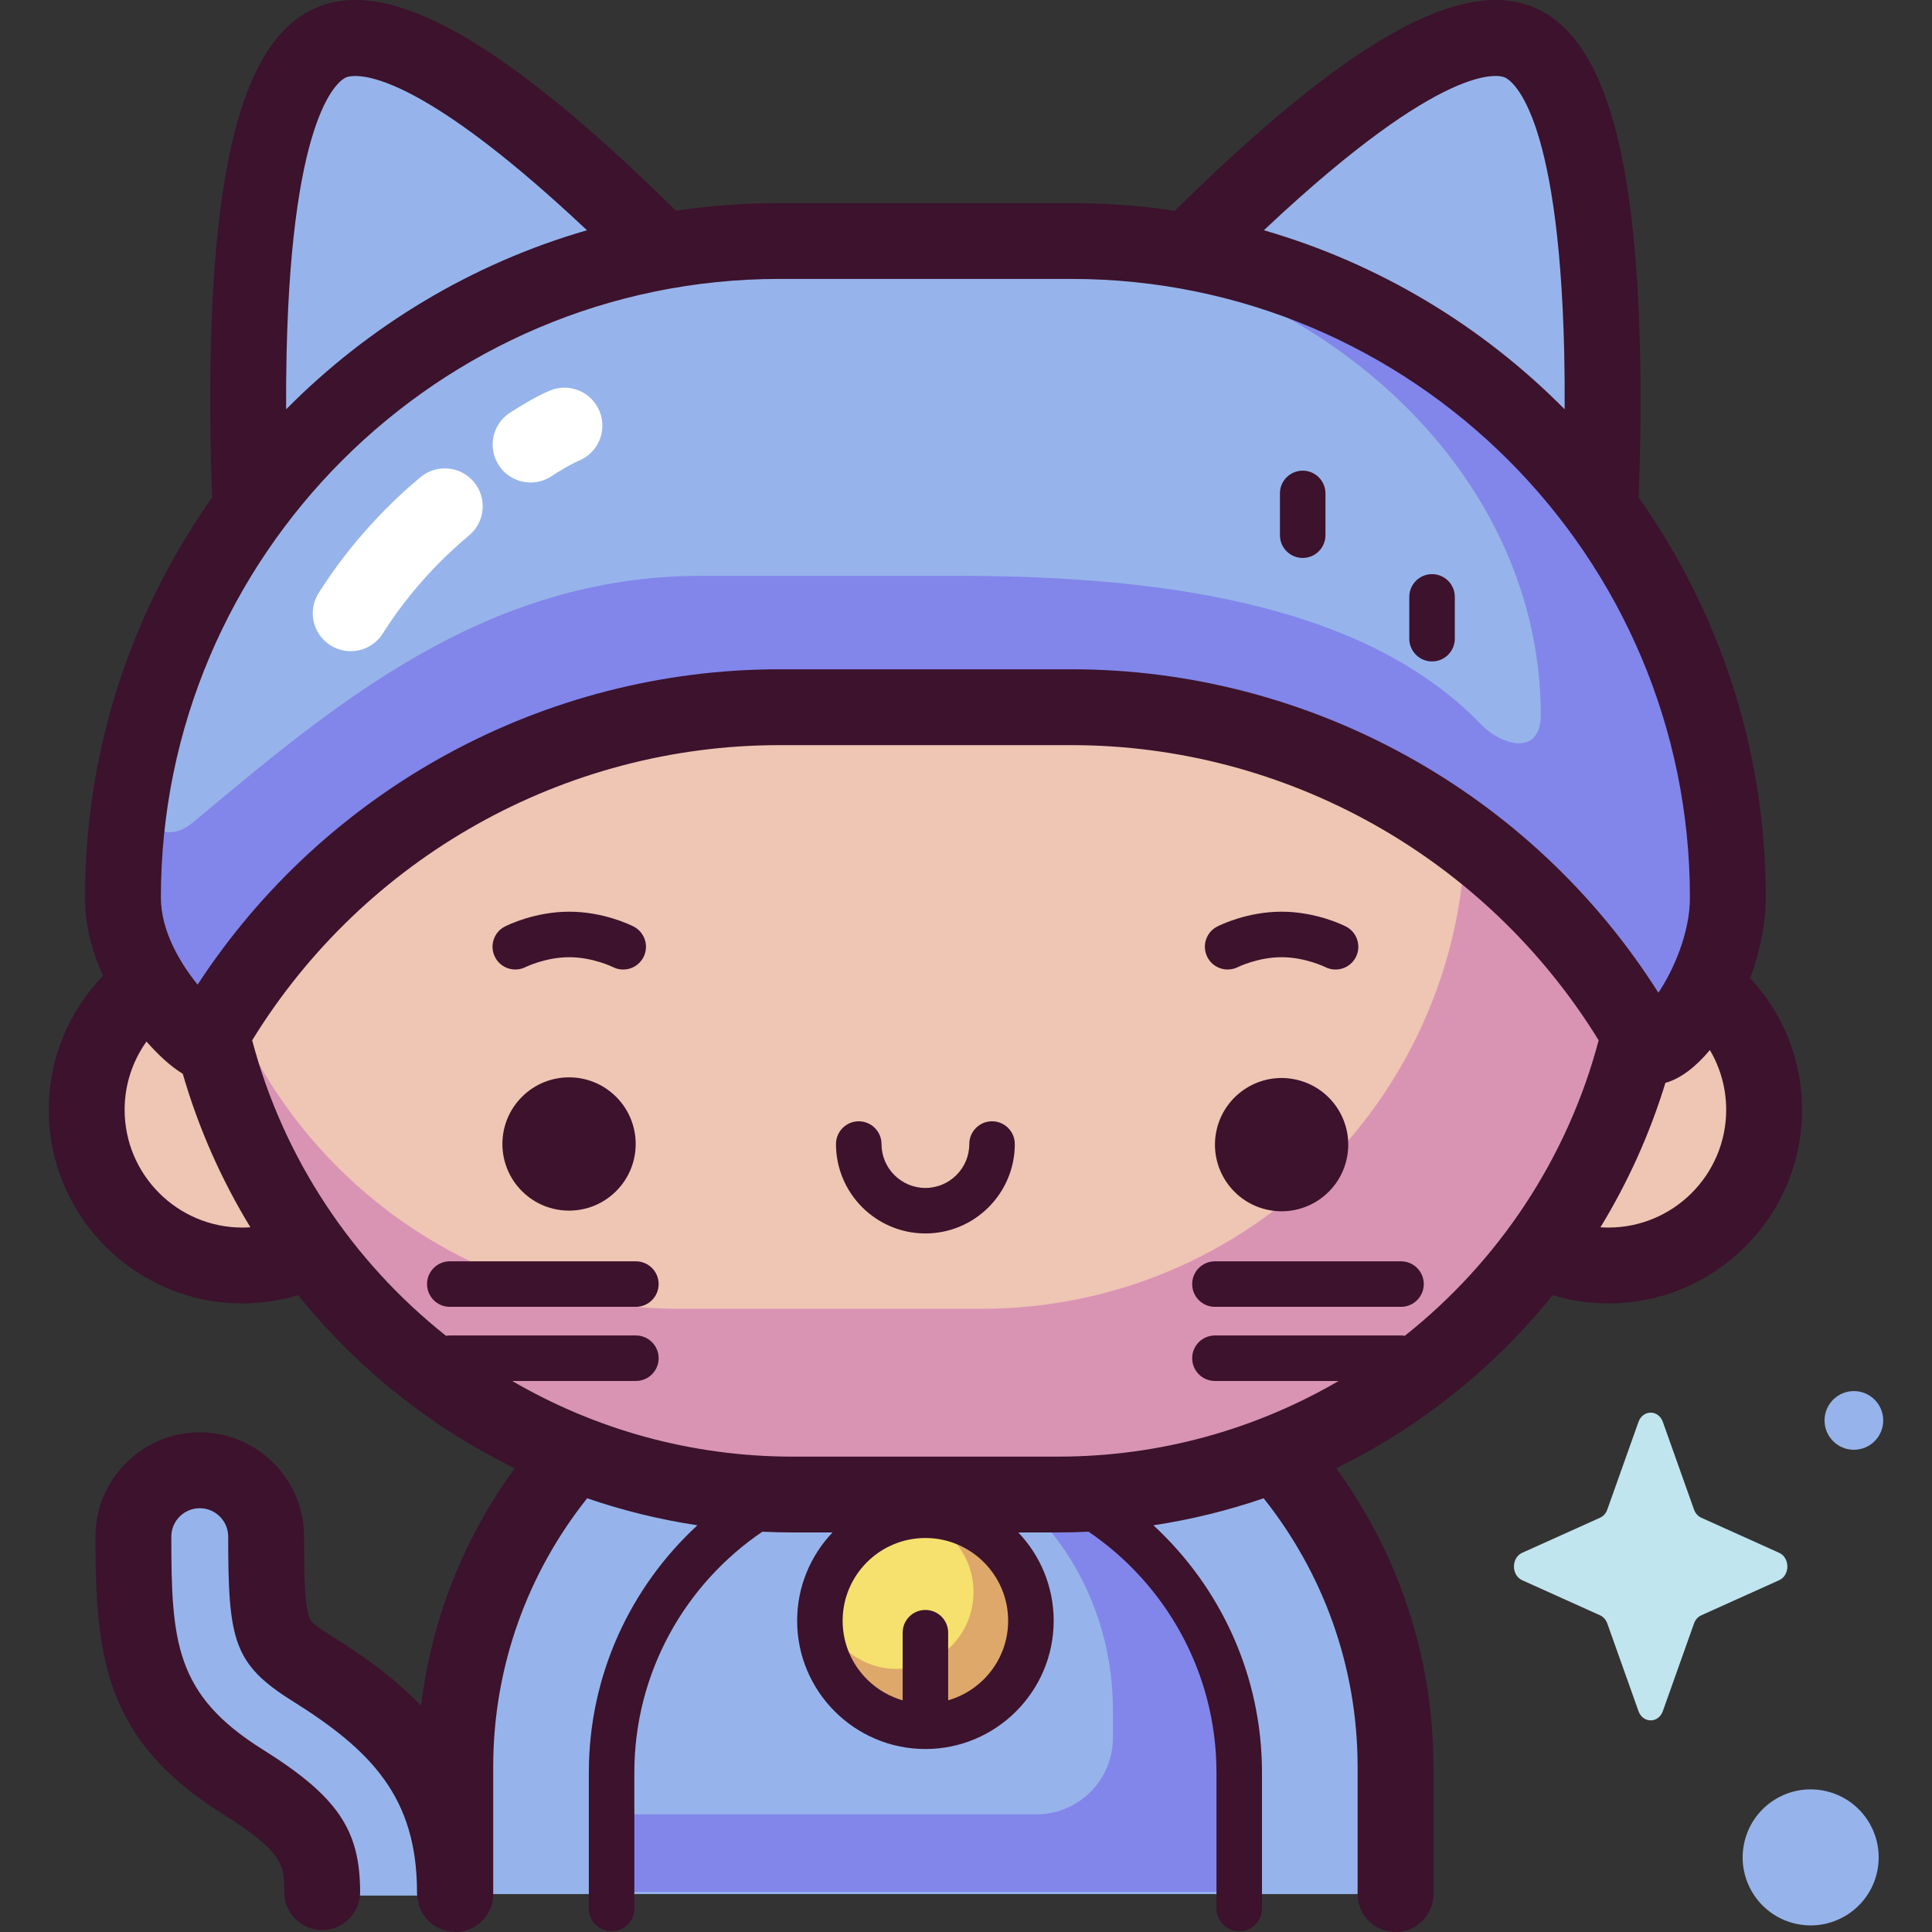 <svg id="Capa_1" enable-background="new 0 0 512 512" height="512" viewBox="0 0 512 512" width="512" xmlns="http://www.w3.org/2000/svg"><rect x="0" y="0" width="512" height="512" fill="#333333" stroke="none"/><g><g><path d="m86.293 502.344c0-11.856-3.2-18.069-21.18-29.328-27.462-17.197-28.856-35.855-28.856-64.874 0-9.713 7.874-17.587 17.587-17.587s17.587 7.874 17.587 17.587c0 26.443 1.222 28.094 12.349 35.062 22.621 14.165 37.687 29.643 37.687 59.14" fill="#96b4eb"/><path d="m369.829 501.95v-33.682c0-68.808-55.78-124.587-124.587-124.587-68.808 0-124.587 55.78-124.587 124.587v33.682z" fill="#96b4eb"/><path d="m253.968 386.829c24.055 10.819 40.975 36.497 40.975 66.462v7.21c0 11.223-9.098 20.322-20.322 20.322h-112.544v20.538h166.329v-31.824c0-42.984-32.61-78.345-74.438-82.708z" fill="#8286ea"/><path d="m437.743 254.482c.57-5.464.868-11.009.868-16.624v-.001c0-87.378-70.833-158.211-158.211-158.211h-70.317c-87.378 0-158.211 70.834-158.211 158.211v.001c0 5.615.297 11.16.868 16.624-17.191 4.979-29.764 20.828-29.764 39.624 0 22.787 18.472 41.259 41.259 41.259 6.493 0 12.633-1.504 18.098-4.176 28.783 39.33 75.279 64.881 127.75 64.881h70.317c52.471 0 98.968-25.551 127.75-64.881 5.465 2.672 11.605 4.176 18.098 4.176 22.787 0 41.259-18.472 41.259-41.259 0-18.795-12.573-34.644-29.764-39.624z" fill="#efc5b4"/><path d="m280.4 79.425h-20.288c70.838 0 128.264 57.425 128.264 128.263v10.893c0 70.838-57.425 128.264-128.264 128.264h-79.976c-67.79 0-123.289-52.592-127.941-119.199-.206 3.305-.323 6.634-.323 9.99v.001c0 87.378 70.833 158.211 158.211 158.211h70.317c87.378 0 158.211-70.834 158.211-158.211v-.001c0-87.377-70.834-158.211-158.211-158.211z" fill="#d994b3"/><path d="m424.081 134.784c1.769-42.051 1.34-113.988-21.433-123.545-19.134-8.029-58.643 26.047-87.847 55.364-10.027-1.797-20.351-2.736-30.894-2.736h-77.33c-10.543 0-20.867.939-30.894 2.736-29.204-29.317-68.713-63.393-87.847-55.364-22.773 9.557-23.202 81.494-21.433 123.545-21.251 28.851-33.817 64.493-33.817 103.074v.001c0 21.757 21.362 39.96 22.223 38.426 29.807-53.035 86.598-88.868 151.767-88.868h77.33c65.043 0 121.742 35.695 151.595 88.562 4.265 7.552 22.396-16.363 22.396-38.12v-.001c0-38.581-12.566-74.223-33.816-103.074z" fill="#96b4eb"/><ellipse cx="245.242" cy="429.518" fill="#f6e06e" rx="27.962" ry="27.962" transform="matrix(.889 -.457 .457 .889 -169.236 159.634)"/><path d="m245.242 401.556c-1.418 0-2.81.107-4.171.311 9.606 1.634 16.928 9.976 16.928 20.048 0 11.244-9.115 20.359-20.359 20.359-10.072 0-18.414-7.321-20.048-16.928-.204 1.361-.311 2.753-.311 4.171 0 15.444 12.519 27.962 27.962 27.962s27.962-12.519 27.962-27.962c-.001-15.442-12.52-27.961-27.963-27.961z" fill="#dda86a"/><path d="m440.67 376.826 8.255 23.212c.353.994 1.053 1.781 1.936 2.179l20.623 9.291c2.913 1.313 2.913 5.955 0 7.268l-20.623 9.292c-.883.398-1.583 1.185-1.936 2.179l-8.255 23.212c-1.166 3.279-5.291 3.279-6.457 0l-8.255-23.212c-.353-.994-1.053-1.781-1.936-2.179l-20.623-9.292c-2.914-1.313-2.914-5.955 0-7.268l20.623-9.291c.883-.398 1.583-1.186 1.936-2.179l8.255-23.212c1.167-3.279 5.291-3.279 6.457 0z" fill="#c1e5ef"/><ellipse cx="479.849" cy="491.987" fill="#96b4eb" rx="18.026" ry="18.026" transform="matrix(.23 -.973 .973 .23 -109.223 845.964)"/><circle cx="491.298" cy="376.429" fill="#96b4eb" r="7.776"/><path d="m282.885 61.889h-28.688c85.124 0 154.13 57.196 154.13 127.75-.186 11.115-10.75 7.624-15.749 2.417-29.395-30.619-80.763-39.453-138.381-39.453h-68.503c-57.73 0-98.297 35.134-134.444 65.251-8.32 6.932-14.205-.53-17.264-10.994-1.585 9.439-2.423 19.131-2.423 29.021 0 21.757 21.362 39.96 22.223 38.426 29.807-53.035 86.598-88.868 151.767-88.868h77.33c65.043 0 121.742 35.695 151.595 88.562 4.265 7.552 22.396-16.363 22.396-38.12.002-96.095-77.897-173.992-173.989-173.992z" fill="#8286ea"/></g><g><g fill="#3c122c"><path d="m463.806 259.202c2.572-6.978 4.141-14.433 4.141-21.343 0-39.443-12.477-76.025-33.685-106.015.434-11.536.678-24.99.368-38.782-1.23-54.618-10.157-83.562-28.094-91.089-17.936-7.53-44.846 6.377-84.684 43.761-3.6 3.378-7.106 6.773-10.506 10.131-8.955-1.345-18.117-2.047-27.44-2.047h-77.33c-9.322 0-18.482.703-27.436 2.047-3.399-3.357-6.911-6.753-10.51-10.131-39.838-37.383-66.746-51.288-84.683-43.761s-26.864 36.471-28.093 91.088c-.31 13.791-.066 27.246.368 38.782-21.208 29.99-33.685 66.572-33.685 106.015 0 7.681 2.033 14.721 4.763 20.715-8.884 9.227-14.373 21.743-14.373 35.532 0 28.292 23.016 51.309 51.308 51.309 5.135 0 10.093-.767 14.772-2.18 15.461 19.197 35.044 34.94 57.392 45.873-13.201 18.101-21.997 39.605-24.813 62.924-6.869-7.185-15.004-13.008-23.381-18.254-5.178-3.243-5.8-3.963-6.255-5.196-1.273-3.444-1.379-12.064-1.379-21.35 0-15.239-12.398-27.636-27.636-27.636s-27.636 12.398-27.636 27.636c0 31.633 2.337 53.831 33.572 73.391 16.464 10.31 16.464 13.819 16.464 20.811 0 5.55 4.499 10.05 10.05 10.05 5.55 0 10.05-4.499 10.05-10.05 0-16.576-6.05-25.418-25.896-37.846-23.114-14.474-24.14-28.504-24.14-56.356 0-4.156 3.381-7.537 7.537-7.537s7.537 3.381 7.537 7.537c0 27.503 1.367 33.749 17.066 43.58 20.881 13.075 32.97 25.549 32.97 50.621 0 .756.09 1.489.248 2.197.802 4.748 4.922 8.368 9.898 8.368 5.55 0 10.05-4.499 10.05-10.05v-33.682c0-26.892 9.326-51.64 24.9-71.204 9.393 3.224 19.159 5.635 29.214 7.155-17.676 16.308-28.771 39.648-28.771 65.538v36.006c0 3.33 2.699 6.03 6.03 6.03 3.33 0 6.03-2.7 6.03-6.03v-36.006c0-26.529 13.473-49.954 33.927-63.834 2.668.127 5.351.195 8.049.195h10.537c-5.8 6.1-9.37 14.337-9.37 23.398 0 18.743 15.249 33.992 33.992 33.992s33.992-15.249 33.992-33.992c0-9.061-3.571-17.299-9.37-23.398h10.535c2.709 0 5.402-.071 8.081-.198 20.44 13.887 33.896 37.317 33.896 63.837v36.006c0 3.33 2.7 6.03 6.03 6.03s6.03-2.7 6.03-6.03v-36.006c0-25.888-11.095-49.225-28.771-65.533 10.055-1.52 19.817-3.941 29.211-7.164 15.577 19.564 24.904 44.314 24.904 71.208v33.682c0 5.55 4.499 10.05 10.05 10.05 5.55 0 10.05-4.499 10.05-10.05v-33.682c0-29.564-9.585-56.929-25.802-79.162 22.35-10.932 41.933-26.672 57.396-45.869 4.68 1.414 9.639 2.177 14.775 2.177 28.292 0 51.309-23.017 51.309-51.309-.002-13.468-5.228-25.738-13.753-34.9zm-212.535 191.398v-17.917c0-3.33-2.7-6.03-6.03-6.03s-6.03 2.7-6.03 6.03v17.917c-9.17-2.627-15.903-11.081-15.903-21.083 0-12.093 9.839-21.932 21.932-21.932s21.932 9.839 21.932 21.932c.002 10.003-6.731 18.456-15.901 21.083zm84.447-390.315c47.426-44.477 61.581-40.39 63.04-39.779 1.458.612 14.29 7.855 15.773 72.853.116 5.097.145 10.155.12 15.11-21.812-22.038-49.134-38.608-79.709-47.446.262-.245.515-.493.776-.738zm-259.77 33.228c1.466-65.139 14.316-72.395 15.777-73.007.283-.119 1.044-.368 2.434-.368 5.773 0 22.387 4.306 60.606 40.147.261.245.519.492.779.737-30.58 8.839-57.907 25.412-79.72 47.455-.024-4.902.01-9.92.124-14.964zm130.629-19.596h77.33c90.398 0 163.941 73.544 163.941 163.942 0 9.469-4.453 19.403-8.356 25.223-33.62-53.097-92.406-85.715-155.586-85.715h-77.33c-62.354 0-120.373 31.732-154.206 83.569-4.574-5.625-9.735-14.19-9.735-23.078 0-90.397 73.544-163.941 163.942-163.941zm-142.342 251.399c-17.208 0-31.209-14-31.209-31.209 0-6.736 2.147-12.978 5.791-18.083 2.67 3.012 6.165 6.481 9.615 8.529 4.181 14.452 10.249 28.109 17.923 40.687-.701.047-1.407.076-2.12.076zm308.049 28.685c-.326-.054-.659-.09-1-.09h-49.315c-3.33 0-6.03 2.7-6.03 6.03s2.7 6.03 6.03 6.03h32.783c-21.868 12.74-47.271 20.049-74.352 20.049h-70.316c-27.08 0-52.481-7.31-74.347-20.049h32.777c3.33 0 6.03-2.7 6.03-6.03s-2.7-6.03-6.03-6.03h-49.314c-.342 0-.676.035-1.003.09-24.731-19.61-43.077-46.937-51.368-78.309 29.75-48.408 82.709-78.226 139.749-78.226h77.33c57.014 0 110.005 29.824 139.753 78.224-8.294 31.374-26.642 58.701-51.377 78.311zm53.964-28.685c-.711 0-1.415-.027-2.113-.074 7.247-11.878 13.068-24.715 17.215-38.279 4.001-1.087 8.07-4.24 11.782-8.686 2.745 4.644 4.326 10.055 4.326 15.83 0 17.208-14.001 31.209-31.21 31.209z"/><path d="m139.26 256.291c.052-.026 5.333-2.623 11.591-2.623 6.259 0 11.539 2.597 11.567 2.611.878.448 1.814.66 2.737.66 2.194 0 4.309-1.202 5.376-3.29 1.514-2.966.337-6.598-2.629-8.112-.788-.402-7.96-3.929-17.05-3.929s-16.262 3.527-17.05 3.929c-2.956 1.509-4.124 5.117-2.629 8.08 1.495 2.964 5.116 4.156 8.087 2.674z"/><path d="m328.04 256.291c.052-.026 5.333-2.623 11.591-2.623s11.539 2.597 11.567 2.611c.878.448 1.814.66 2.737.66 2.194 0 4.309-1.202 5.376-3.29 1.514-2.966.337-6.598-2.629-8.112-.788-.402-7.96-3.929-17.05-3.929s-16.262 3.527-17.05 3.929c-2.956 1.509-4.124 5.117-2.629 8.08 1.495 2.964 5.115 4.156 8.087 2.674z"/><path d="m262.904 297.154c-3.33 0-6.03 2.7-6.03 6.03 0 6.414-5.218 11.632-11.633 11.632-6.414 0-11.632-5.218-11.632-11.632 0-3.33-2.7-6.03-6.03-6.03s-6.03 2.7-6.03 6.03c0 13.063 10.628 23.692 23.692 23.692s23.692-10.628 23.692-23.692c0-3.33-2.699-6.03-6.029-6.03z"/><path d="m168.514 334.262h-49.314c-3.33 0-6.03 2.7-6.03 6.03s2.7 6.03 6.03 6.03h49.314c3.33 0 6.03-2.7 6.03-6.03s-2.7-6.03-6.03-6.03z"/><path d="m371.284 334.262h-49.315c-3.33 0-6.03 2.7-6.03 6.03s2.7 6.03 6.03 6.03h49.315c3.33 0 6.03-2.7 6.03-6.03s-2.7-6.03-6.03-6.03z"/><path d="m345.227 147.862c3.33 0 6.03-2.7 6.03-6.03v-11.074c0-3.33-2.7-6.03-6.03-6.03s-6.03 2.7-6.03 6.03v11.074c0 3.33 2.7 6.03 6.03 6.03z"/><path d="m379.507 175.286c3.33 0 6.03-2.7 6.03-6.03v-11.074c0-3.33-2.7-6.03-6.03-6.03s-6.03 2.7-6.03 6.03v11.074c0 3.33 2.7 6.03 6.03 6.03z"/></g><path d="m140.617 127.863c-3.248 0-6.435-1.572-8.372-4.477-3.078-4.618-1.829-10.858 2.789-13.936 1.702-1.134 6.955-4.418 10.772-5.969 5.142-2.09 11.004.384 13.094 5.526s-.384 11.004-5.526 13.094c-1.559.633-5.146 2.71-7.193 4.074-1.713 1.141-3.65 1.688-5.564 1.688z" fill="#fff"/><path d="m92.929 172.569c-1.84 0-3.701-.505-5.37-1.562-4.688-2.971-6.08-9.18-3.109-13.868 9.134-14.413 19.724-24.646 26.999-30.693 4.269-3.546 10.605-2.963 14.152 1.306s2.963 10.605-1.306 14.152c-6.164 5.123-15.136 13.791-22.869 25.994-1.913 3.019-5.169 4.671-8.497 4.671z" fill="#fff"/><ellipse cx="150.852" cy="303.184" fill="#3c122c" rx="17.662" ry="17.662" transform="matrix(.707 -.707 .707 .707 -170.2 195.469)"/><ellipse cx="339.631" cy="303.184" fill="#3c122c" rx="17.662" ry="17.662" transform="matrix(.23 -.973 .973 .23 -33.474 564.072)"/></g></g></svg>
